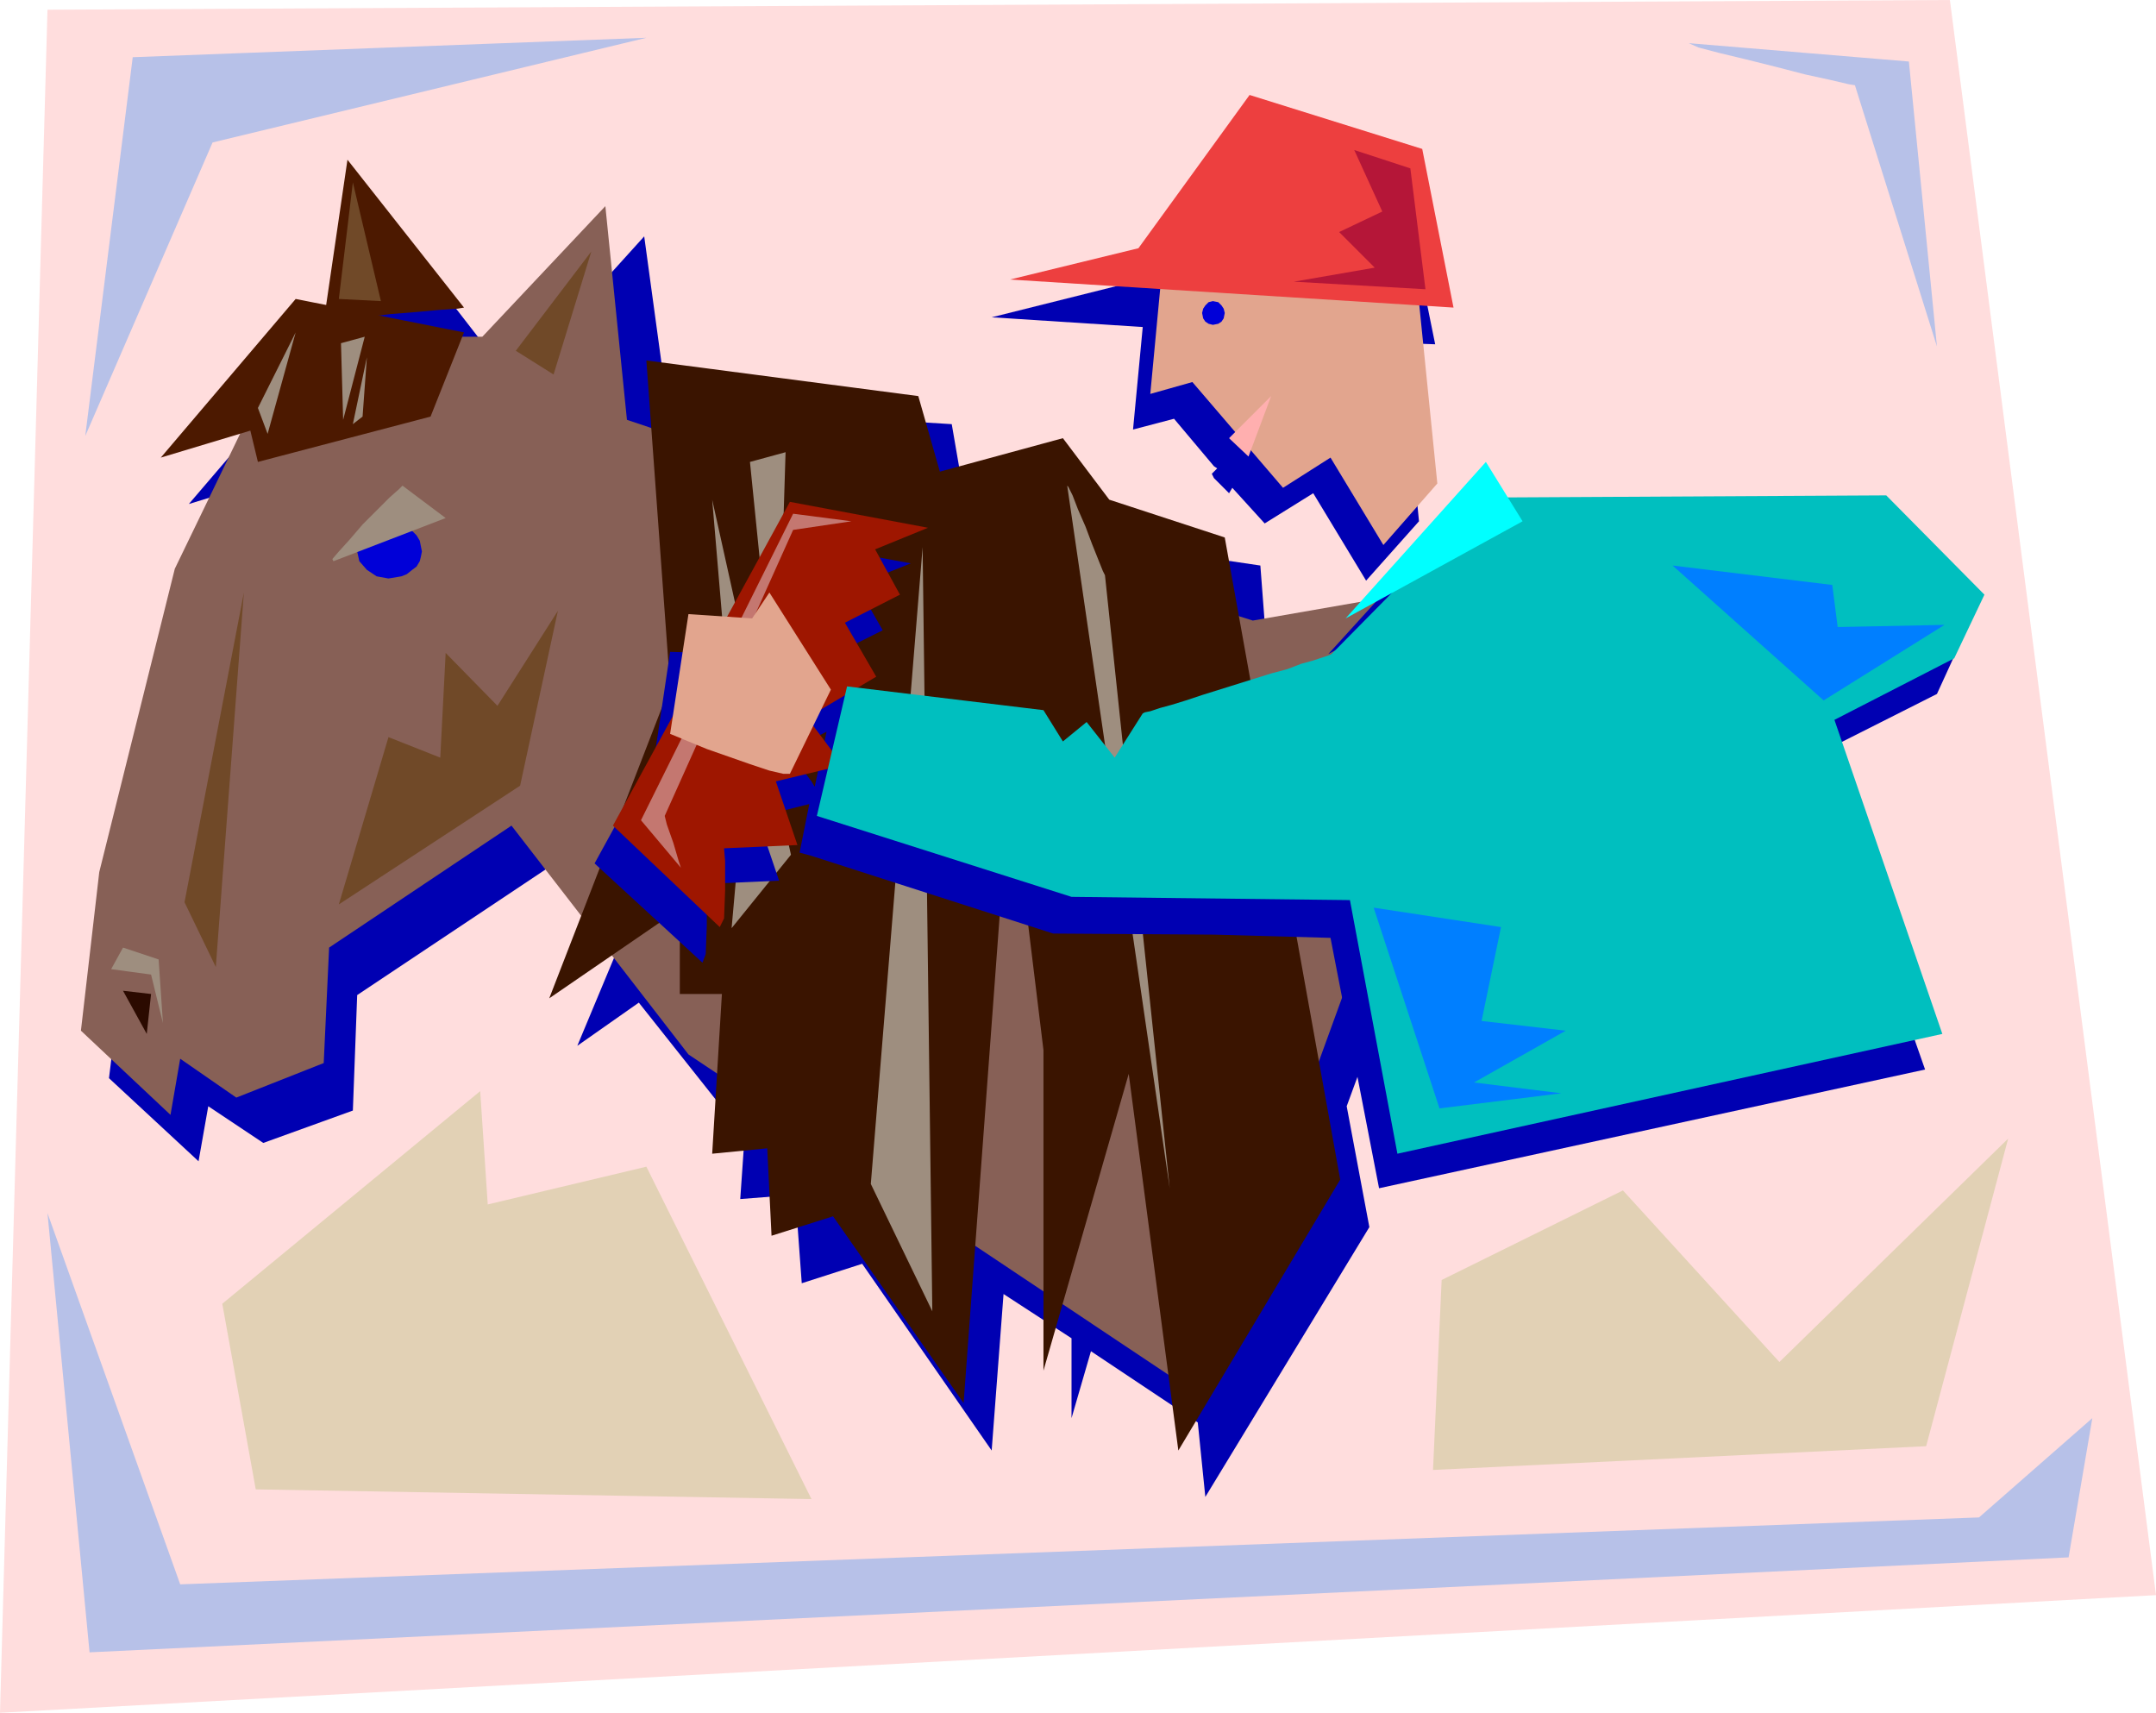 <svg xmlns="http://www.w3.org/2000/svg" fill-rule="evenodd" height="1.587in" preserveAspectRatio="none" stroke-linecap="round" viewBox="0 0 1998 1587" width="1.998in"><style>.pen1{stroke:none}.brush5{fill:#0000b2}.brush7{fill:#4c1900}.brush8{fill:#704928}.brush9{fill:#0000d8}.brush10{fill:#9e8e7f}.brush15{fill:#e2a58e}</style><path class="pen1" style="fill:#fdd" d="M44 9 0 1587l1998-109L1807 0 44 9z"/><path class="pen1" d="m79 404 44-351 476-18-402 97L79 404zm-35 720 39 407 1834-88 22-129-105 92-1667 62-123-344zM1565 40l204 17 26 264-76-242-6-1-17-4-23-5-27-7-28-7-25-6-19-5-9-4z" style="fill:#b7c1e8"/><path class="pen1" d="m206 1208 239-197 7 105 147-35 153 308-515-9-31-172zm1130-22-8 176 457-22 76-285-212 207-145-159-168 83z" style="fill:#e2d1b5"/><path class="pen1 brush5" d="m625 377 5 64-5-17-28-205-123 136h-20l2-4-75-15 14-1 13-2 13-1 11-1 10-1h7l5-1h2L349 191l-20 134-29-4-125 146 75-23-63 127-68 281-18 147 83 77 9-51 51 34 83-30 4-107 189-126 53 82-38 91 57-40 73 92 26 18-5 72 51-4 6 82 56-18 120 173 11-145 63 41v74l18-62 99 66 7 69 152-250-21-112 163-444-224 38-12-3-7-92-115-17-42-57-114 30-15-87-257-16z"/><path class="pen1" style="fill:#876056" d="m92 808 70-281 104-215h181l114-121 20 198 143 48 437 138 224-39-275 756-472-315-164-212-169 113-5 107-81 32-52-36-9 52-83-78 17-147z"/><path class="pen1 brush7" d="m300 298 22-150 108 137-6 1-15 1-22 2-25 2-24 3-21 2-14 1-3 1z"/><path class="pen1 brush8" d="m314 838 168-110 35-162-56 88-48-49-5 97-48-19-46 155z"/><path class="pen1 brush9" d="m360 536 6-1 6-1 5-2 5-4 4-3 3-5 1-4 1-5-1-5-1-5-3-5-4-4-5-3-5-2-6-1-6-1-11 2-9 5-7 9-2 10 2 9 7 8 9 6 11 2z"/><path class="pen1 brush8" d="m478 325 70-92-35 114-35-22z"/><path class="pen1 brush10" d="m309 520 104-40-40-30-3 3-9 8-12 12-13 13-12 14-10 11-6 7 1 2z"/><path class="pen1 brush7" d="M274 277 149 424l83-25 7 29 160-42 31-78-156-31z"/><path class="pen1 brush10" d="m274 308-35 70 9 24 26-94zm42 10 2 71 20-77-22 6zm24 13-13 62 9-7 4-55z"/><path class="pen1 brush8" d="m327 169-13 108 39 2-26-110z"/><path class="pen1" style="fill:#2b0a00" d="m114 918 26 3-4 37-22-40z"/><path class="pen1 brush10" d="m114 878-11 20 37 5 11 45-4-59-33-11z"/><path class="pen1 brush8" d="m171 836 55-287-26 347-29-60z"/><path class="pen1" style="fill:#3a1400" d="m599 334 22 302-112 289 121-83v79h39l-9 148 51-5 4 81 57-18 121 173 43-581 31 254v297l79-275 46 349 150-251-107-595-107-35-43-57-114 31-20-70-252-33z"/><path class="pen1 brush10" d="m660 463 26 307-8 90 55-68-73-329zm35-35 25 248 8-257-33 9zm160 79-48 590 57 118-9-708zm134-57 95 651-60-568-2-4-4-10-6-15-6-16-7-16-5-13-4-8-1-1z"/><path class="pen1 brush5" d="m1125 669 17-5 17-5 15-5 15-5 12-3 9-4 7-2 3-1 53-55-42 22 130-143 19 31 352-3 90 93-27 59-113 57 102 291-506 110-45-232-108-3V669zm0-226 14 14 3-5 30 33 45-28 49 81 49-55-16-165 31 1-30-148-158-48-17 22v287l3 2-3 3v6zm-373 62 92 17-50 20 24 42-52 26 30 50-17 9 170 22 20 29 22-18 26 33 25-41 2-1 5-1 8-2 11-3 13-4 14-4 15-5 15-5v197l-149-1-224-72v-69l3 5 11-51-14 7V505zm373-360v287l-37-44-38 10 9-95-140-9 120-30 86-119zm0 292v6l-2-4 2-2zM651 892l-100-92 56-102 14-94 35 1 59-107 37 7v180l-9 6-6 13 15 20v69l-11-3 9-45-48 12 20 59-68 3 1 12v27l-1 26-3 8z"/><path class="pen1" style="fill:#9e1600" d="m667 859-99-94 164-300 128 24-49 20 23 42-51 26 29 50-64 38 33 44-62 15 20 59-68 3 1 12v27l-1 26-4 8z"/><path class="pen1" style="fill:#c47770" d="m631 804-37-44 141-284 54 7-54 8-119 265 2 8 6 17 5 17 2 6z"/><path class="pen1 brush15" d="m1077 248-11 117 39-11 84 98 44-28 49 81 50-57-18-178-119-88-118 66z"/><path class="pen1" style="fill:#ed3f3f" d="m936 259 411 26-29-147-160-50-103 142-119 29z"/><path class="pen1" style="fill:#00bfbf" d="m1234 606 143-145 371-2 91 92-28 59-111 57 100 291-505 111-44-235-258-3-236-75 28-120 182 22 18 29 22-18 26 33 26-41 2-1 5-1 9-3 11-3 13-4 15-5 16-5 16-5 16-5 16-5 15-4 13-5 11-3 9-3 6-2 2-1z"/><path class="pen1" style="fill:#0ff" d="m1247 573 130-145 34 55-164 90z"/><path class="pen1 brush9" d="m1124 301 5-1 3-2 2-3 1-5-1-4-2-3-3-3-5-1-4 1-3 3-2 3-1 4 1 5 2 3 3 2 4 1z"/><path class="pen1" style="fill:#b51638" d="m1255 139 52 17 14 112-122-7 75-13-33-33 40-19-26-57z"/><path class="pen1" style="fill:#ffafaf" d="m1139 406 39-39-21 56-18-17z"/><path class="pen1" d="m1273 841 61 186 113-14-81-10 85-48-78-9 18-87-118-18zm277-317 140 125 112-70-99 2-5-39-148-18z" style="fill:#007fff"/><path class="pen1 brush15" d="m732 717 38-78-57-90-16 24-59-4-17 111 5 2 12 5 17 7 20 7 20 7 18 6 13 3h6z"/></svg>
